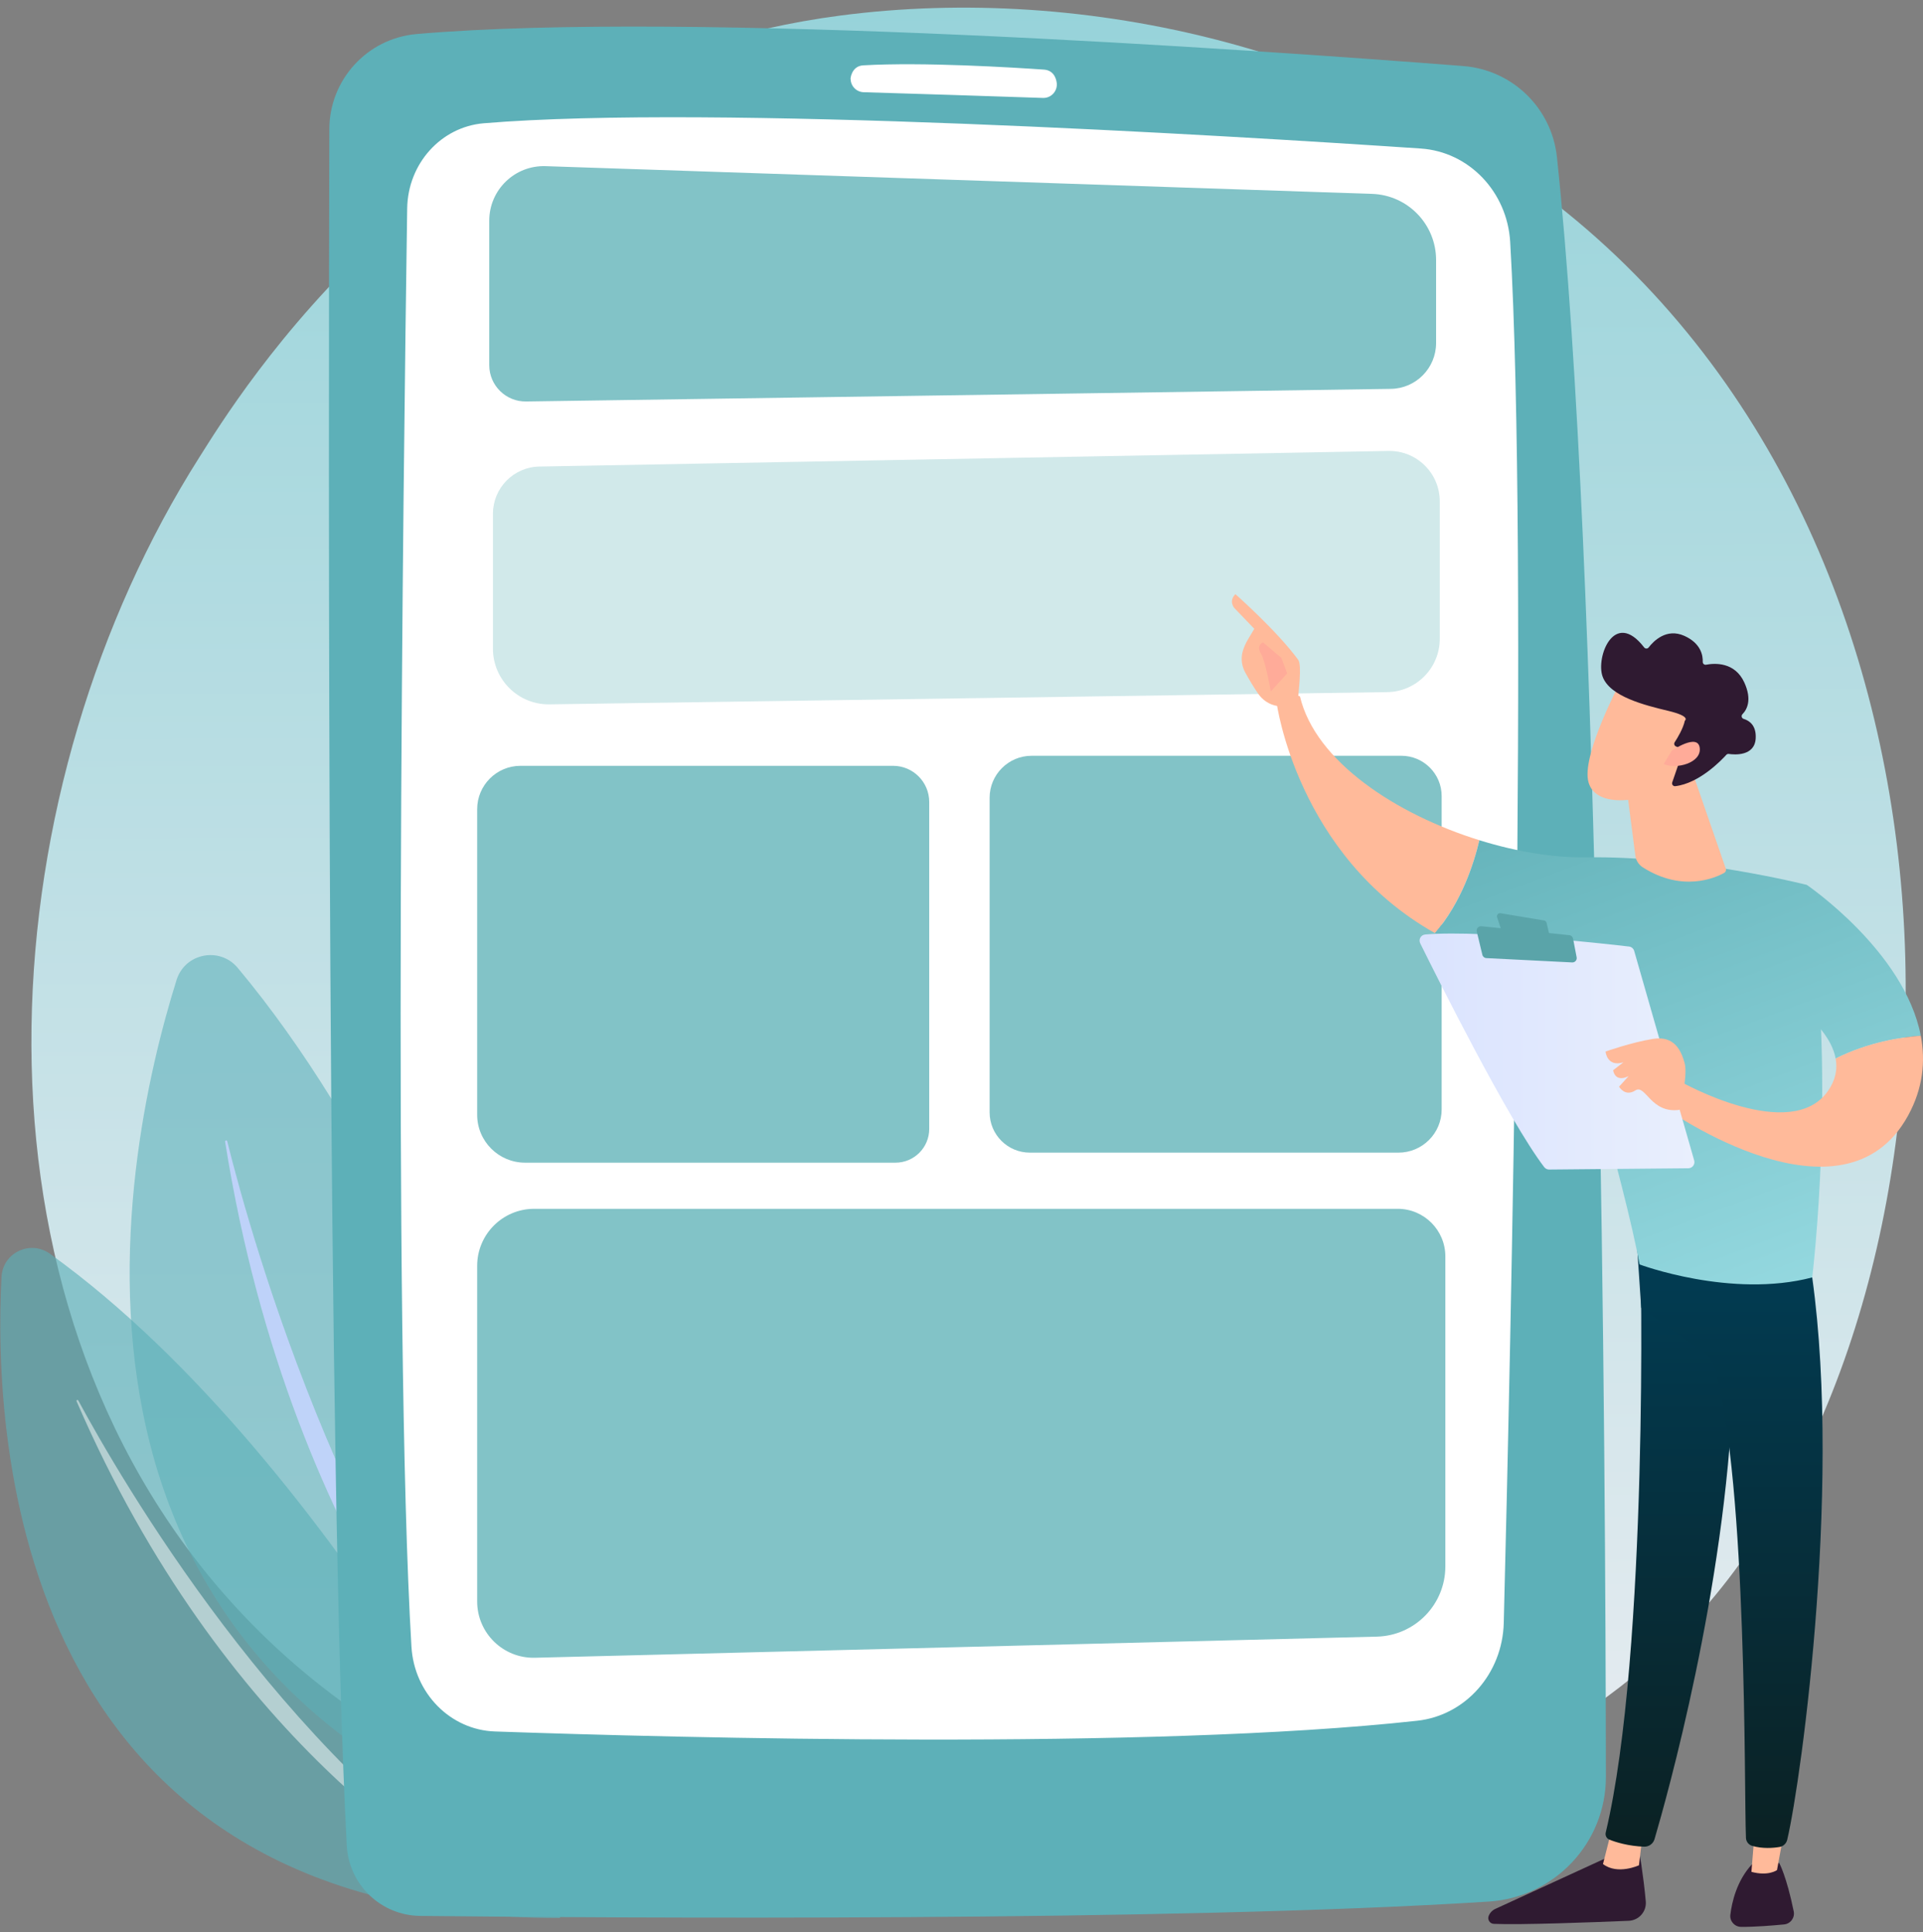 <svg width="203" height="204" viewBox="0 0 203 204" fill="none" xmlns="http://www.w3.org/2000/svg">
<rect x="0" y="0" width="203" height="204" fill="#808080" stroke="none"/>
<path opacity="0.9" d="M178.24 171.63C174.177 175.907 170.333 178.665 167.296 180.845C131.593 206.461 89.347 198.994 80.369 197.171C67.111 194.478 41.483 189.273 22.954 167.484C-5.078 134.518 -0.713 82.583 21.031 48.299C25.008 42.028 46.017 7.223 88.718 1.641C114.56 -1.737 144.683 5.076 166.498 23.352C212.288 61.716 209.028 139.217 178.24 171.63Z" fill="url(#paint0_linear_6205_8886)"/>
<g opacity="0.9">
<path opacity="0.63" d="M65.467 196.732C65.467 196.732 53.418 136.075 25.098 102.188C23.194 99.91 19.527 100.627 18.639 103.46C12.701 122.402 0.529 180.073 65.467 196.732Z" fill="#5DB0B8"/>
<path d="M59.618 192.636C59.759 192.784 59.557 193.004 59.396 192.876C53.488 188.137 30.817 165.085 23.764 120.538C23.741 120.395 23.952 120.349 23.987 120.489C26.561 130.85 37.232 169.095 59.618 192.636Z" fill="#BDD0FB"/>
</g>
<path opacity="0.63" d="M59.14 202.506C59.14 202.506 36.119 154.542 5.269 132.366C3.195 130.876 0.293 132.258 0.16 134.808C-0.734 151.863 1.465 202.522 59.14 202.506Z" fill="#5DB0B8"/>
<path opacity="0.5" d="M53.389 200.345C53.539 200.438 53.417 200.665 53.256 200.592C47.319 197.908 23.495 183.551 8.085 147.943C8.036 147.828 8.201 147.744 8.261 147.854C12.622 155.936 29.699 185.52 53.389 200.345Z" fill="white"/>
<path d="M43.979 3.594C38.772 4.047 34.78 8.407 34.766 13.634C34.675 45.594 34.525 155.832 36.608 194.851C36.829 198.985 40.218 202.232 44.357 202.276C64.831 202.497 123.721 202.902 157.153 200.763C164.116 200.318 169.535 194.551 169.526 187.573C169.486 154.03 168.95 59.695 164.355 16.575C163.804 11.409 159.651 7.376 154.472 6.973C132.143 5.233 72.847 1.084 43.979 3.594Z" fill="#5DB0B8"/>
<path d="M42.984 22.009C42.582 49.348 41.437 140.294 43.435 173.86C43.727 178.766 47.538 182.639 52.244 182.803C71.619 183.479 121.303 184.785 149.613 181.67C154.711 181.109 158.607 176.691 158.743 171.34C159.451 143.441 161.364 58.736 159.422 25.544C159.112 20.25 155.067 16.025 149.996 15.683C129.018 14.269 75.147 11.009 51.073 13.014C46.554 13.391 43.053 17.276 42.984 22.009Z" fill="white"/>
<path d="M89.796 8.348C89.813 9.103 90.415 9.713 91.17 9.736C94.898 9.849 105.4 10.171 110.094 10.34C111.02 10.373 111.727 9.526 111.532 8.621C111.516 8.593 111.395 7.432 110.21 7.349C107.035 7.129 97.455 6.533 91.124 6.899C89.825 6.974 89.754 8.452 89.796 8.348Z" fill="white"/>
<path d="M94.529 122.752H55.431C52.637 122.752 50.372 120.487 50.372 117.693V85.432C50.372 82.903 52.422 80.852 54.952 80.852H94.274C96.383 80.852 98.092 82.562 98.092 84.67V119.189C98.092 121.157 96.497 122.752 94.529 122.752Z" fill="#82C3C7"/>
<path d="M145.346 172.79L56.468 175.02C53.126 175.103 50.372 172.417 50.372 169.074V133.645C50.372 130.319 53.068 127.623 56.393 127.623H147.549C150.326 127.623 152.577 129.874 152.577 132.65V165.376C152.577 169.399 149.368 172.689 145.346 172.79Z" fill="#82C3C7"/>
<path d="M146.829 41.055L55.54 42.388C53.4 42.419 51.648 40.693 51.648 38.552V23.297C51.648 20.041 54.345 17.433 57.599 17.542L144.843 20.469C148.611 20.595 151.6 23.686 151.6 27.456V36.214C151.6 38.86 149.475 41.016 146.829 41.055Z" fill="#82C3C7"/>
<path opacity="0.37" d="M146.436 73.072L58.005 74.363C54.724 74.411 52.038 71.764 52.038 68.482V54.242C52.038 51.525 54.214 49.308 56.93 49.258L146.569 47.61C149.547 47.555 151.99 49.954 151.99 52.932V67.437C151.99 70.517 149.516 73.028 146.436 73.072Z" fill="#82C3C7"/>
<path d="M147.626 121.692H108.719C106.371 121.692 104.468 119.789 104.468 117.441V84.23C104.468 81.779 106.455 79.792 108.905 79.792H147.929C150.281 79.792 152.188 81.699 152.188 84.051V117.13C152.188 119.65 150.145 121.692 147.626 121.692Z" fill="#82C3C7"/>
<path d="M173.007 195.248C173.007 195.248 173.496 198.013 173.735 200.75C173.829 201.82 173.004 202.748 171.931 202.793C168.286 202.945 160.49 203.24 157.692 203.115C157.271 203.097 156.996 202.666 157.152 202.275C157.282 201.947 157.534 201.682 157.855 201.535L170.733 195.616L173.007 195.248Z" fill="#2F1A31"/>
<path d="M173.407 193.624L173.015 196.931C173.015 196.931 170.759 197.981 169.218 196.799L170.153 193.113L173.407 193.624Z" fill="#FFBA9A"/>
<path d="M173.113 131.444C173.282 132.308 174.022 174.545 169.508 193.472C169.434 193.781 169.591 194.099 169.884 194.219C170.577 194.502 171.934 194.912 173.561 194.967C174.065 194.984 174.517 194.656 174.659 194.172C175.949 189.781 182.134 167.778 182.94 146.76C183.842 123.274 182.94 145.96 182.94 145.96L182.412 131.443L173.113 131.444Z" fill="url(#paint1_linear_6205_8886)"/>
<path d="M187.822 196.691C187.822 196.691 188.599 198.087 189.352 201.796C189.488 202.466 189.02 203.107 188.34 203.174C187.136 203.292 185.283 203.444 183.799 203.434C183.115 203.429 182.581 202.833 182.663 202.154C182.828 200.8 183.34 198.579 184.922 196.848L187.822 196.691Z" fill="#2F1A31"/>
<path d="M188.505 192.436L187.588 197.438C187.588 197.438 186.681 198.112 184.888 197.623L185.326 192.242L188.505 192.436Z" fill="#FFBA9A"/>
<path d="M190.982 132.741C194.675 155.025 190.181 187.818 188.666 194.237C188.573 194.63 188.256 194.931 187.857 194.997C187.181 195.109 186.067 195.2 184.969 194.881C184.591 194.771 184.325 194.43 184.31 194.037C184.106 188.847 184.472 156.991 181.032 144.402C180.858 143.764 180.468 143.207 179.929 142.824L173.251 138.077L172.739 130.403L190.982 132.741Z" fill="url(#paint2_linear_6205_8886)"/>
<path d="M134.768 74.217C135.855 72.904 137.231 73.525 137.231 73.525C138.859 80.404 147.397 85.981 156.169 88.707C155.596 91.147 154.278 95.273 151.48 98.516C136.922 90.331 134.768 74.217 134.768 74.217Z" fill="#FFBA9A"/>
<path d="M135.031 74.551C134.918 74.913 136.235 75.463 137.01 73.984C137.037 73.275 137.468 70.239 137.045 69.662C134.789 66.586 130.416 62.731 130.416 62.731C129.677 63.461 130.286 64.177 130.286 64.177L132.407 66.387C131.964 67.189 131.422 67.866 131.169 68.836C130.977 69.57 131.094 70.355 131.465 71.024C131.838 71.695 132.346 72.567 132.826 73.249C133.735 74.541 135.031 74.551 135.031 74.551Z" fill="#FFBA9A"/>
<path d="M133.335 67.822L135.269 69.46L135.876 71.092L134.152 73.004C134.152 73.004 133.572 69.767 133.142 69.066C132.711 68.365 132.934 68.026 133.335 67.822Z" fill="#FFAB99"/>
<path d="M167.453 90.516C178.519 90.334 190.729 93.422 190.729 93.422C194.027 112.668 191.305 134.867 191.305 134.867C182.739 137.114 173.075 133.494 173.075 133.494C171.651 125.449 165.008 102.81 165.008 102.81C159.601 102.139 155.147 100.579 151.479 98.516C154.277 95.273 155.596 91.147 156.169 88.707C160.081 89.923 164.04 90.573 167.453 90.516Z" fill="url(#paint3_linear_6205_8886)"/>
<path d="M186.485 104.137L190.729 93.422C190.729 93.422 201.065 100.445 202.765 109.349C200.812 109.493 197.258 110.001 193.779 111.757C193.015 107.553 186.485 104.137 186.485 104.137Z" fill="url(#paint4_linear_6205_8886)"/>
<path d="M177.452 114.219C177.452 114.219 189.057 120.777 192.972 115.177C193.785 114.014 193.979 112.859 193.779 111.757C197.258 110.001 200.811 109.493 202.764 109.349C203.277 112.033 203.006 114.888 201.429 117.774C194.57 130.32 175.916 117.08 175.916 117.08L177.452 114.219Z" fill="#FFBA9A"/>
<path d="M178.846 122.516L172.513 100.398C172.441 100.147 172.227 99.964 171.968 99.934C170.82 99.8 167.495 99.424 163.656 99.099C159.032 98.708 153.662 98.391 150.453 98.661C149.996 98.699 149.721 99.182 149.924 99.592C151.749 103.284 159.255 118.302 163.014 123.221C163.138 123.384 163.331 123.48 163.536 123.478L178.23 123.341C178.658 123.337 178.964 122.927 178.846 122.516Z" fill="url(#paint5_linear_6205_8886)"/>
<path d="M162.999 97.182L158.407 96.417C158.163 96.376 157.962 96.61 158.04 96.845L158.494 98.223C158.534 98.343 158.639 98.429 158.764 98.446L163.182 99.036C163.411 99.067 163.6 98.859 163.547 98.635L163.266 97.432C163.235 97.303 163.13 97.204 162.999 97.182Z" fill="#5AA4A9"/>
<path d="M166.437 101.069L166.059 99.099C166.021 98.901 165.858 98.752 165.658 98.732L156.383 97.79C156.071 97.759 155.821 98.045 155.894 98.35L156.484 100.805C156.531 101.002 156.702 101.144 156.904 101.154L165.967 101.61C166.262 101.625 166.493 101.359 166.437 101.069Z" fill="#5AA4A9"/>
<path d="M177.316 117.172C177.316 117.172 178.199 113.544 177.843 112.257C177.487 110.97 176.797 109.316 174.499 109.683C172.201 110.051 169.49 111.019 169.49 111.019C169.49 111.019 169.626 112.696 171.373 112.155L170.29 112.993C170.29 112.993 170.445 114.335 171.92 113.618L170.913 114.729C170.913 114.729 171.547 115.832 172.632 115.125C173.718 114.418 174.238 117.609 177.316 117.172Z" fill="#FFBA9A"/>
<path d="M178.662 81.533L182.183 91.715C182.241 91.884 182.172 92.07 182.016 92.157C181.056 92.687 177.598 94.221 173.431 91.579C172.997 91.304 172.702 90.855 172.636 90.346L171.496 81.533H178.662Z" fill="#FFBA9A"/>
<path d="M171.001 72.104C171.001 72.104 167.135 79.382 167.63 82.322C168.126 85.261 172.918 85.05 177.102 82.663L180.026 74.804L171.001 72.104Z" fill="#FFBA9A"/>
<path d="M176.917 78.803C176.747 78.728 176.684 78.52 176.786 78.364C177.096 77.891 177.676 76.926 177.862 76.081C177.862 76.081 178.557 75.635 176.093 75.046C173.628 74.456 169.954 73.54 169.182 71.443C168.428 69.398 170.407 64.255 173.564 68.353C173.684 68.509 173.919 68.512 174.039 68.356C174.556 67.683 175.917 66.285 177.806 67.132C179.573 67.925 179.772 69.221 179.748 69.874C179.741 70.066 179.913 70.215 180.101 70.179C180.995 70.008 183.14 69.862 184.141 72.062C184.965 73.874 184.429 74.9 183.941 75.402C183.783 75.564 183.852 75.832 184.069 75.898C184.657 76.078 185.415 76.576 185.339 77.952C185.234 79.854 183.107 79.687 182.502 79.6C182.402 79.586 182.303 79.62 182.235 79.694C181.716 80.269 179.377 82.709 176.845 83.003C176.625 83.028 176.456 82.811 176.527 82.603L177.623 79.418C177.674 79.27 177.603 79.108 177.46 79.044L176.917 78.803Z" fill="#2F1A31"/>
<path d="M176.476 79.256C176.476 79.256 179.229 77.367 179.43 78.957C179.632 80.548 176.952 81.261 175.624 80.668L176.476 79.256Z" fill="#FFAB99"/>
<defs>
<linearGradient id="paint0_linear_6205_8886" x1="108.361" y1="0.289" x2="108.958" y2="200.01" gradientUnits="userSpaceOnUse">
<stop stop-color="#99DCE3"/>
<stop offset="1" stop-color="#F7F9FE"/>
</linearGradient>
<linearGradient id="paint1_linear_6205_8886" x1="176.415" y1="131.443" x2="176.415" y2="194.967" gradientUnits="userSpaceOnUse">
<stop stop-color="#013D55"/>
<stop offset="1" stop-color="#0B2123"/>
</linearGradient>
<linearGradient id="paint2_linear_6205_8886" x1="182.571" y1="130.403" x2="182.571" y2="195.101" gradientUnits="userSpaceOnUse">
<stop stop-color="#013D55"/>
<stop offset="1" stop-color="#0B2123"/>
</linearGradient>
<linearGradient id="paint3_linear_6205_8886" x1="208.391" y1="135.297" x2="186.73" y2="77.768" gradientUnits="userSpaceOnUse">
<stop stop-color="#99DCE3"/>
<stop offset="1" stop-color="#67B5BC"/>
</linearGradient>
<linearGradient id="paint4_linear_6205_8886" x1="208.391" y1="135.297" x2="186.73" y2="77.768" gradientUnits="userSpaceOnUse">
<stop stop-color="#99DCE3"/>
<stop offset="1" stop-color="#67B5BC"/>
</linearGradient>
<linearGradient id="paint5_linear_6205_8886" x1="149.856" y1="111.019" x2="178.872" y2="111.019" gradientUnits="userSpaceOnUse">
<stop stop-color="#DAE3FE"/>
<stop offset="1" stop-color="#E9EFFD"/>
</linearGradient>
</defs>
</svg>
